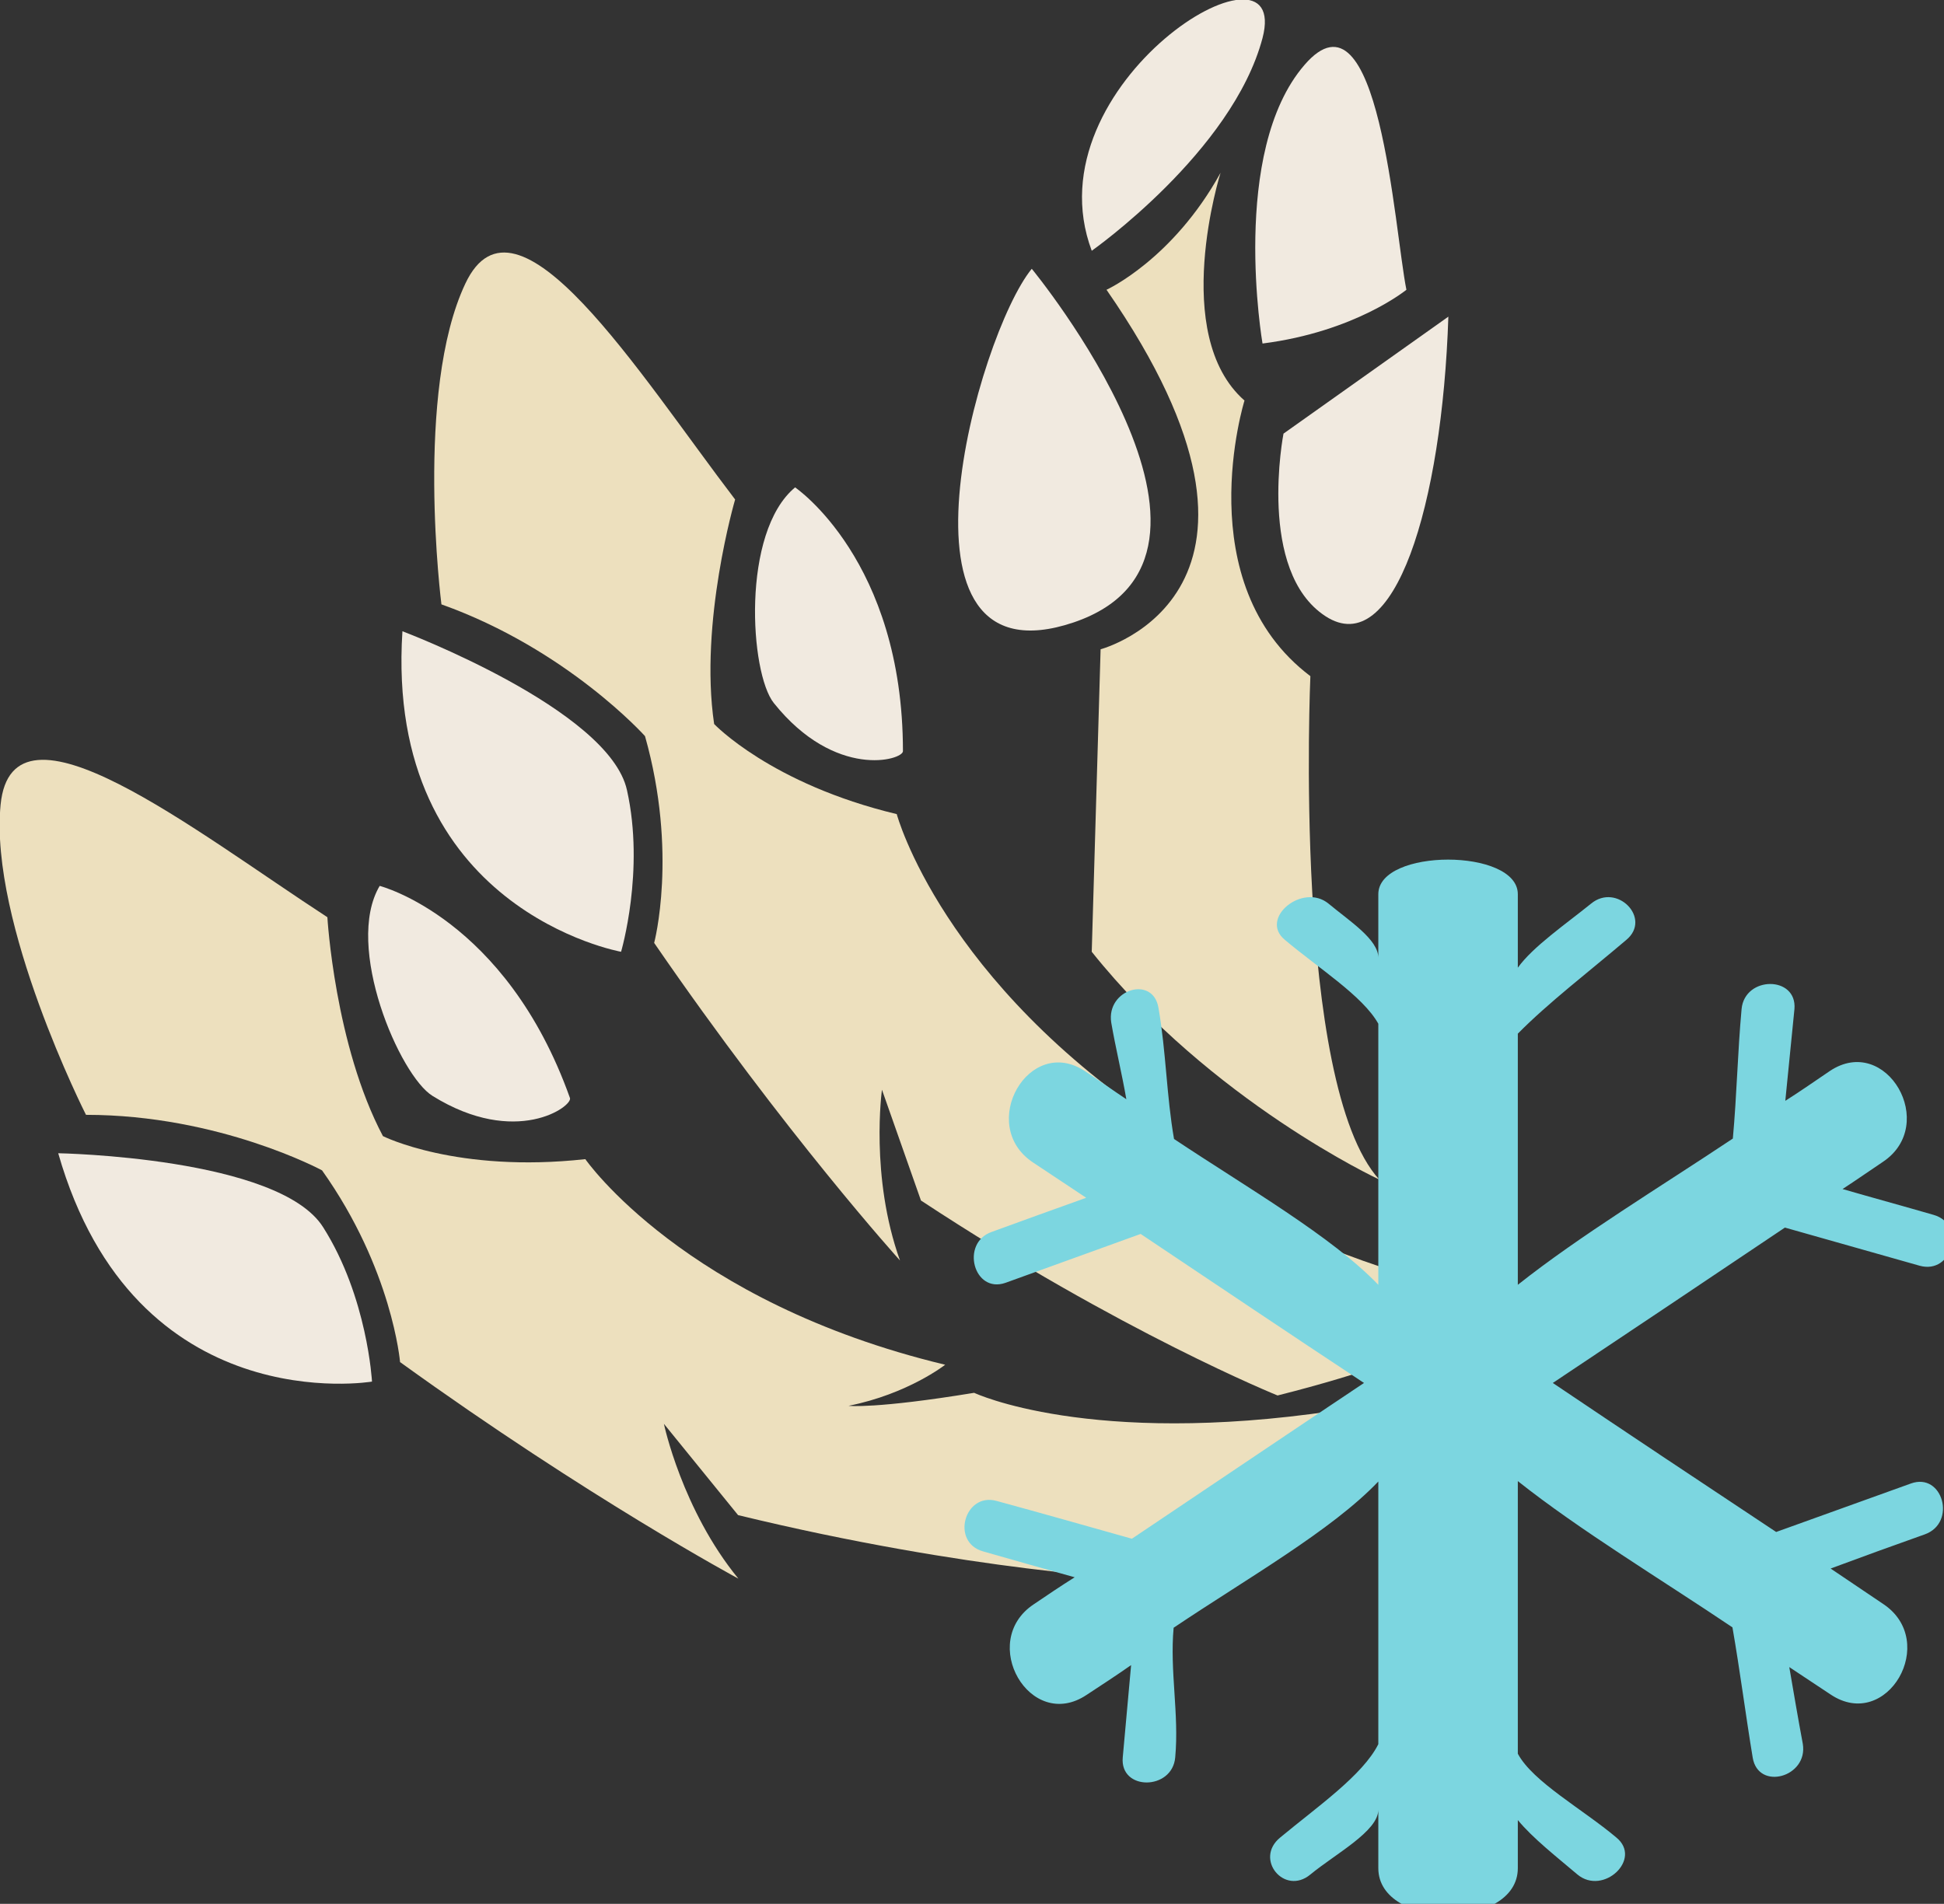 <?xml version="1.0" encoding="UTF-8" standalone="no"?>
<!-- Created with Inkscape (http://www.inkscape.org/) -->

<svg
   xmlns:dc="http://purl.org/dc/elements/1.1/"
   xmlns:cc="http://creativecommons.org/ns#"
   xmlns:rdf="http://www.w3.org/1999/02/22-rdf-syntax-ns#"
   xmlns:svg="http://www.w3.org/2000/svg"
   xmlns="http://www.w3.org/2000/svg"
   xmlns:sodipodi="http://sodipodi.sourceforge.net/DTD/sodipodi-0.dtd"
   xmlns:inkscape="http://www.inkscape.org/namespaces/inkscape"
   width="1296.169mm"
   height="1269.641mm"
   viewBox="0 0 1296.169 1269.641"
   version="1.1"
   id="svg8"
   sodipodi:docname="Chřest bílý mražený.svg"
   inkscape:version="0.92.4 (5da689c313, 2019-01-14)">
  <rect x="0" y="0" width="1296.169" height="1269.641" fill="#333333" stroke="none"/>
  <defs
     id="defs2">
    <style
       type="text/css"
       id="style2"><![CDATA[
    .fil0 {fill:#45AF51;fill-rule:nonzero}
    .fil3 {fill:#7CD6E0;fill-rule:nonzero}
    .fil1 {fill:#A63621;fill-rule:nonzero}
    .fil2 {fill:#ECC500;fill-rule:nonzero}
   ]]></style>
    <style
       type="text/css"
       id="style2-3"><![CDATA[
    .fil0 {fill:#5D6608;fill-rule:nonzero}
    .fil1 {fill:#750404;fill-rule:nonzero}
    .fil2 {fill:#8C2626;fill-rule:nonzero}
   ]]></style>
    <style
       type="text/css"
       id="style2-9"><![CDATA[
    .fil0 {fill:#628C2C;fill-rule:nonzero}
    .fil1 {fill:#6D3809;fill-rule:nonzero}
   ]]></style>
    <style
       type="text/css"
       id="style2-99"><![CDATA[
    .fil2 {fill:#662E12;fill-rule:nonzero}
    .fil1 {fill:#7FA53D;fill-rule:nonzero}
    .fil3 {fill:#9B8138;fill-rule:nonzero}
    .fil0 {fill:#AACC79;fill-rule:nonzero}
   ]]></style>
    <style
       type="text/css"
       id="style2-38"><![CDATA[
    .fil1 {fill:#AF5C09;fill-rule:nonzero}
    .fil4 {fill:#C1691A;fill-rule:nonzero}
    .fil0 {fill:#C86B01;fill-rule:nonzero}
    .fil2 {fill:#DD8024;fill-rule:nonzero}
    .fil5 {fill:#E0B24C;fill-rule:nonzero}
    .fil3 {fill:#FBD268;fill-rule:nonzero}
   ]]></style>
    <style
       type="text/css"
       id="style2-6"><![CDATA[
    .str0 {stroke:white;stroke-width:70.56}
    .fil3 {fill:#30561A;fill-rule:nonzero}
    .fil4 {fill:#3C6626;fill-rule:nonzero}
    .fil2 {fill:#4E7A34;fill-rule:nonzero}
    .fil1 {fill:#72915D;fill-rule:nonzero}
    .fil7 {fill:#CE9E63;fill-rule:nonzero}
    .fil6 {fill:#D89E52;fill-rule:nonzero}
    .fil5 {fill:#D8B280;fill-rule:nonzero}
    .fil0 {fill:white;fill-rule:nonzero}
   ]]></style>
    <style
       type="text/css"
       id="style2-0"><![CDATA[
    .fil1 {fill:#9DC667;fill-rule:nonzero}
    .fil0 {fill:#C3DD73;fill-rule:nonzero}
   ]]></style>
    <style
       type="text/css"
       id="style2-8"><![CDATA[
    .fil3 {fill:#2D1B07;fill-rule:nonzero}
    .fil0 {fill:#472E10;fill-rule:nonzero}
    .fil4 {fill:#D3C89B;fill-rule:nonzero}
    .fil2 {fill:#EDE3B7;fill-rule:nonzero}
    .fil1 {fill:#FEF6D1;fill-rule:nonzero}
   ]]></style>
    <style
       type="text/css"
       id="style2-39"><![CDATA[
    .fil2 {fill:#827850;fill-rule:nonzero}
    .fil0 {fill:#CFD875;fill-rule:nonzero}
    .fil1 {fill:#DDD8C3;fill-rule:nonzero}
   ]]></style>
    <style
       type="text/css"
       id="style2-5"><![CDATA[
    .fil2 {fill:#006837;fill-rule:nonzero}
    .fil1 {fill:#A31313;fill-rule:nonzero}
    .fil0 {fill:#C91F1F;fill-rule:nonzero}
   ]]></style>
    <style
       type="text/css"
       id="style2-7"><![CDATA[
    .fil3 {fill:#7F7D1F;fill-rule:nonzero}
    .fil0 {fill:#AD844A;fill-rule:nonzero}
    .fil1 {fill:#D6D642;fill-rule:nonzero}
    .fil2 {fill:#EAE660;fill-rule:nonzero}
   ]]></style>
    <style
       type="text/css"
       id="style2-1"><![CDATA[
    .str0 {stroke:white;stroke-width:70.56}
    .fil4 {fill:#63123F;fill-rule:nonzero}
    .fil2 {fill:#6D1641;fill-rule:nonzero}
    .fil7 {fill:#822A52;fill-rule:nonzero}
    .fil1 {fill:#994768;fill-rule:nonzero}
    .fil5 {fill:#A5516F;fill-rule:nonzero}
    .fil6 {fill:#BF7191;fill-rule:nonzero}
    .fil3 {fill:#CC87A6;fill-rule:nonzero}
    .fil0 {fill:white;fill-rule:nonzero}
   ]]></style>
    <style
       type="text/css"
       id="style2-66"><![CDATA[
    .str0 {stroke:white;stroke-width:70.56}
    .fil1 {fill:#EDE0BE;fill-rule:nonzero}
    .fil2 {fill:#F1EAE0;fill-rule:nonzero}
    .fil0 {fill:white;fill-rule:nonzero}
   ]]></style>
  </defs>
  <sodipodi:namedview
     id="base"
     pagecolor="#ffffff"
     bordercolor="#666666"
     borderopacity="1.0"
     inkscape:pageopacity="0.0"
     inkscape:pageshadow="2"
     inkscape:zoom="0.11313708"
     inkscape:cx="3885.2032"
     inkscape:cy="2006.3915"
     inkscape:document-units="mm"
     inkscape:current-layer="layer1"
     showgrid="false"
     fit-margin-top="0"
     fit-margin-left="0"
     fit-margin-right="0"
     fit-margin-bottom="0"
     inkscape:window-width="1920"
     inkscape:window-height="1051"
     inkscape:window-x="-9"
     inkscape:window-y="-9"
     inkscape:window-maximized="1" />
  <g
     inkscape:label="Vrstva 1"
     inkscape:groupmode="layer"
     id="layer1"
     transform="translate(1378.459,658.846)">
    <g
       transform="matrix(0.197,0,0,0.197,-2948.148,-2989.97)"
       id="Vrstva_x0020_1-7">
      <path
         d="m 12292,16557 c 0,0 -528,-213 -1207,-660 l -132,-375 c 0,0 -41,294 61,578 0,0 -386,-426 -832,-1075 0,0 81,-304 -31,-700 0,0 -263,-294 -689,-446 0,0 -92,-720 81,-1086 172,-365 588,305 913,731 0,0 -122,416 -71,760 0,0 192,203 618,305 0,0 152,568 913,1065 0,0 -152,50 -355,20 0,0 81,41 416,101 0,0 304,305 1126,467 0,0 -203,162 -811,315 z"
         style="fill:#ede0be;fill-rule:nonzero"
         id="path9"
         class="fil1"
         inkscape:connector-curvature="0" />
      <path
         d="m 9330,13970 c 0,0 700,264 760,538 61,273 -20,547 -20,547 0,0 -801,-142 -740,-1085 z"
         style="fill:#f1eae0;fill-rule:nonzero"
         id="path11"
         class="fil2"
         inkscape:connector-curvature="0" />
      <path
         d="m 10659,13483 c 0,0 365,247 365,893 0,30 -229,97 -437,-163 -81,-101 -111,-578 72,-730 z"
         style="fill:#f1eae0;fill-rule:nonzero"
         id="path13"
         class="fil2"
         inkscape:connector-curvature="0" />
      <path
         d="m 11824,17178 c 0,0 -568,-24 -1358,-216 l -251,-309 c 0,0 61,291 252,524 0,0 -506,-272 -1145,-733 0,0 -26,-314 -264,-649 0,0 -347,-188 -799,-188 0,0 -328,-648 -289,-1050 40,-402 657,89 1106,381 0,0 25,433 188,741 0,0 250,126 685,78 0,0 335,484 1218,696 0,0 -126,99 -327,139 0,0 90,11 425,-44 0,0 389,184 1218,61 0,0 -137,221 -659,569 z"
         style="fill:#ede0be;fill-rule:nonzero"
         id="path15"
         class="fil1"
         inkscape:connector-curvature="0" />
      <path
         d="m 8165,15737 c 0,0 748,13 897,251 150,237 165,522 165,522 0,0 -802,136 -1062,-773 z"
         style="fill:#f1eae0;fill-rule:nonzero"
         id="path17"
         class="fil2"
         inkscape:connector-curvature="0" />
      <path
         d="m 9253,14832 c 0,0 427,109 644,718 10,28 -183,168 -465,-7 -111,-68 -300,-507 -179,-711 z"
         style="fill:#f1eae0;fill-rule:nonzero"
         id="path19"
         class="fil2"
         inkscape:connector-curvature="0" />
      <path
         d="m 11663,15055 30,-1024 c 0,0 730,-193 20,-1217 0,0 224,-102 386,-396 0,0 -173,548 81,771 0,0 -193,619 223,933 0,0 -61,1380 233,1704 0,0 -568,-264 -973,-771 z"
         style="fill:#ede0be;fill-rule:nonzero"
         id="path21"
         class="fil1"
         inkscape:connector-curvature="0" />
      <path
         d="m 11460,12743 c 0,0 801,973 142,1197 -660,223 -325,-974 -142,-1197 z"
         style="fill:#f1eae0;fill-rule:nonzero"
         id="path23"
         class="fil2"
         inkscape:connector-curvature="0" />
      <path
         d="m 12870,12905 -558,396 c 0,0 -91,466 142,618 233,152 395,-375 416,-1014 z"
         style="fill:#f1eae0;fill-rule:nonzero"
         id="path25"
         class="fil2"
         inkscape:connector-curvature="0" />
      <path
         d="m 12241,12996 c 0,0 -112,-649 142,-943 253,-294 304,558 345,761 0,0 -173,142 -487,182 z"
         style="fill:#f1eae0;fill-rule:nonzero"
         id="path27"
         class="fil2"
         inkscape:connector-curvature="0" />
      <path
         d="m 11663,12682 c 0,0 476,-335 578,-720 101,-386 -791,152 -578,720 z"
         style="fill:#f1eae0;fill-rule:nonzero"
         id="path29"
         class="fil2"
         inkscape:connector-curvature="0" />
    </g>
    <g
       transform="matrix(0.265,0,0,0.265,-3568.706,-3952.739)"
       id="Vrstva_x0020_1">
      <path
         inkscape:connector-curvature="0"
         d="m 12756,15519 c 113,32 226,64 339,96 83,23 117,-105 35,-128 -76,-22 -153,-43 -229,-65 34,-22 68,-46 101,-68 142,-94 9,-324 -133,-229 -37,25 -74,51 -112,75 8,-77 15,-154 23,-231 7,-84 -125,-84 -133,0 -10,109 -12,217 -22,326 -183,122 -386,245 -541,368 v -632 c 77,-78 179,-156 273,-236 65,-54 -24,-145 -89,-91 -63,51 -146,108 -184,161 v -185 c 0,-116 -351,-116 -351,0 v 160 c 0,-46 -72,-92 -125,-136 -65,-54 -176,37 -110,91 84,71 196,141 235,211 v 657 c -117,-122 -331,-245 -514,-367 -19,-109 -20,-220 -39,-329 -13,-84 -132,-48 -119,36 11,64 27,129 38,193 -36,-24 -68,-47 -103,-70 -142,-95 -273,135 -132,229 45,30 89,59 134,89 -79,28 -158,57 -238,86 -79,28 -45,156 35,128 113,-41 227,-82 340,-123 187,125 374,251 562,375 -195,130 -390,262 -584,392 -114,-32 -226,-64 -340,-95 -81,-23 -117,104 -34,127 76,22 152,43 230,65 -35,22 -69,45 -103,68 -141,94 -9,323 133,228 38,-25 75,-49 112,-75 -7,78 -14,155 -21,232 -8,85 125,84 132,0 10,-109 -14,-217 -4,-326 183,-123 398,-245 515,-368 v 661 c -39,78 -153,157 -247,235 -66,54 11,147 76,93 63,-52 171,-109 171,-163 v 147 c 0,156 351,156 351,0 v -121 c 38,46 97,92 150,137 65,54 164,-39 98,-93 -84,-71 -210,-140 -248,-211 v -686 c 155,123 357,245 540,368 19,109 33,219 51,328 14,84 140,49 126,-35 -12,-64 -23,-129 -34,-193 35,23 69,46 104,69 142,95 274,-134 132,-228 -44,-30 -88,-59 -132,-89 78,-29 158,-58 237,-86 81,-29 45,-157 -35,-128 -113,41 -226,81 -339,122 -187,-124 -375,-249 -562,-375 195,-130 389,-260 584,-391 z"
         style="fill:#7cd6e0;fill-rule:nonzero"
         id="path16"
         class="fil3" />
    </g>
  </g>
</svg>
